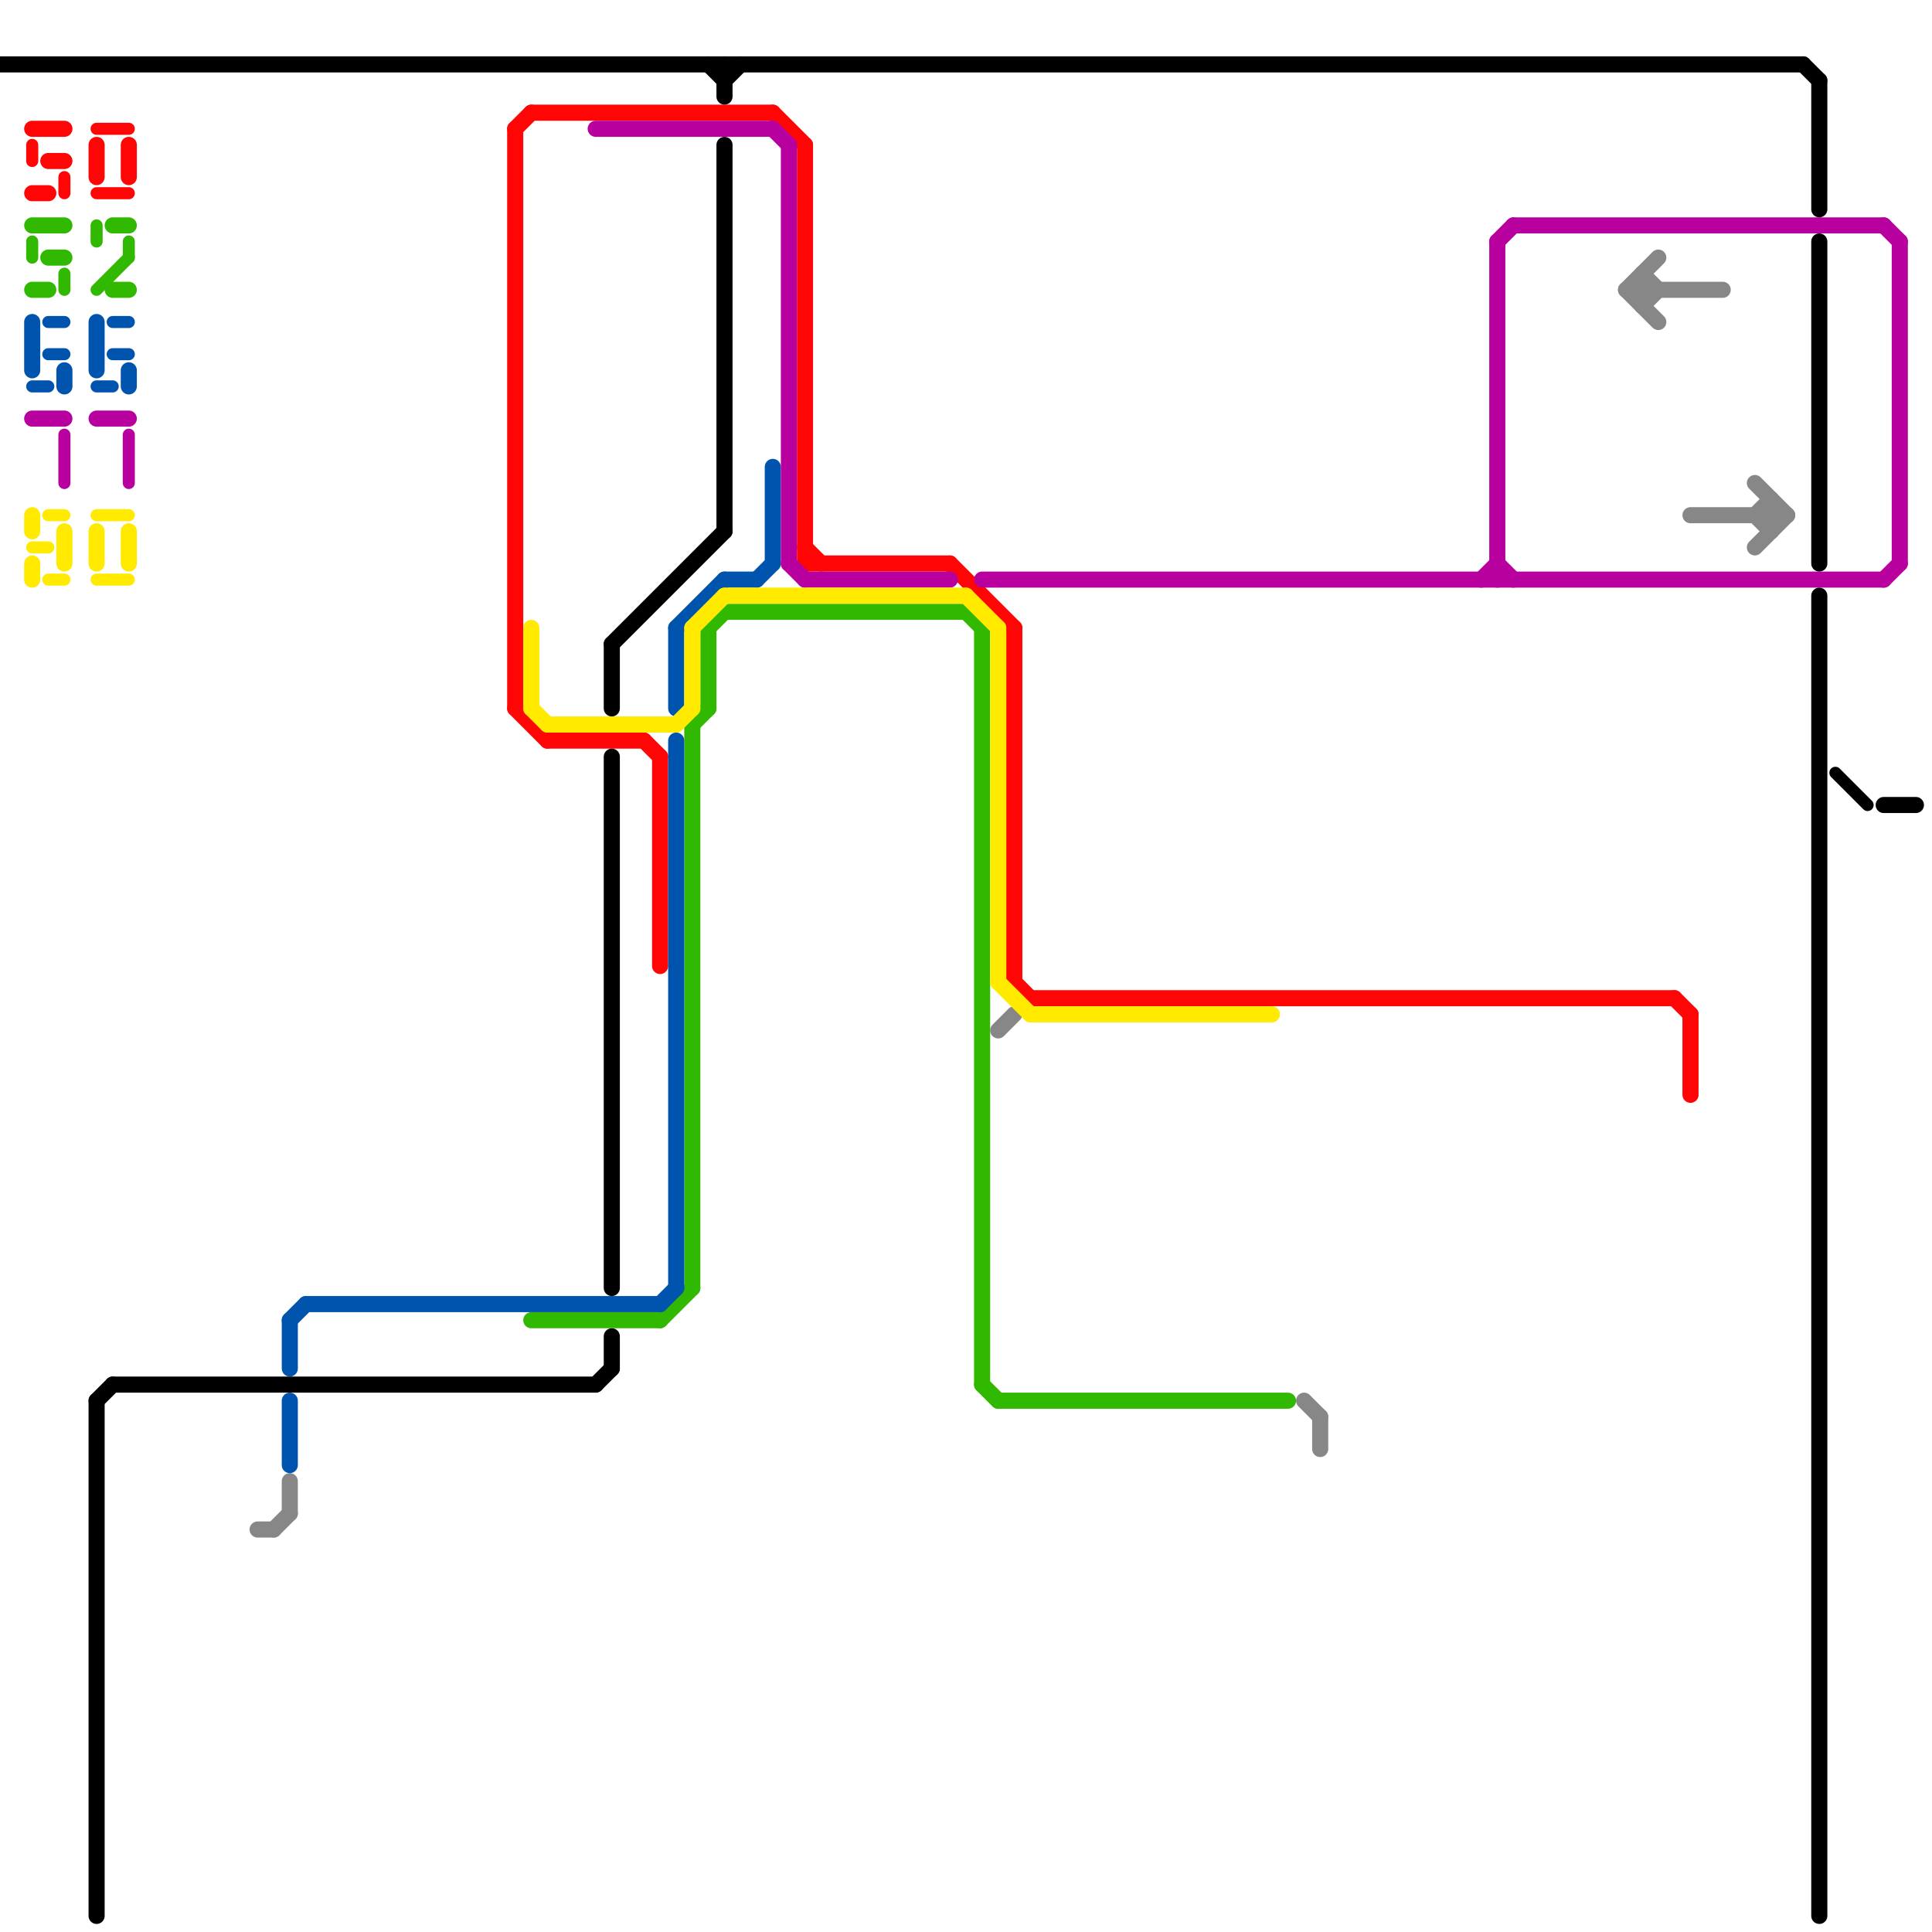 
<svg version="1.1" xmlns="http://www.w3.org/2000/svg" viewBox="0 0 120 120">
<style>text { font: 1px Helvetica; font-weight: 600; white-space: pre; dominant-baseline: central; } line { stroke-width: 1; fill: none; stroke-linecap: round; stroke-linejoin: round; } .c0 { stroke: #878787 } .c1 { stroke: #ff0505 } .c2 { stroke: #31b800 } .c3 { stroke: #0054ad } .c4 { stroke: #b8009f } .c5 { stroke: #ffea00 } .c6 { stroke: #000000 } .w2 { stroke-width: .75; }.w1 { stroke-width: 1; }</style><defs></defs><line class="c0 " x1="101" y1="18" x2="103" y2="20"/><line class="c0 " x1="102" y1="19" x2="103" y2="18"/><line class="c0 " x1="109" y1="30" x2="111" y2="32"/><line class="c0 " x1="101" y1="18" x2="103" y2="16"/><line class="c0 " x1="110" y1="31" x2="110" y2="33"/><line class="c0 " x1="101" y1="18" x2="107" y2="18"/><line class="c0 " x1="81" y1="87" x2="82" y2="88"/><line class="c0 " x1="102" y1="17" x2="103" y2="18"/><line class="c0 " x1="105" y1="32" x2="111" y2="32"/><line class="c0 " x1="109" y1="34" x2="111" y2="32"/><line class="c0 " x1="109" y1="32" x2="110" y2="31"/><line class="c0 " x1="16" y1="95" x2="17" y2="95"/><line class="c0 " x1="82" y1="88" x2="82" y2="90"/><line class="c0 " x1="102" y1="17" x2="102" y2="19"/><line class="c0 " x1="17" y1="95" x2="18" y2="94"/><line class="c0 " x1="62" y1="64" x2="63" y2="63"/><line class="c0 " x1="18" y1="92" x2="18" y2="94"/><line class="c0 " x1="109" y1="32" x2="110" y2="33"/><line class="c1 " x1="50" y1="34" x2="51" y2="35"/><line class="c1 " x1="33" y1="7" x2="48" y2="7"/><line class="c1 " x1="64" y1="62" x2="104" y2="62"/><line class="c1 " x1="32" y1="8" x2="32" y2="44"/><line class="c1 " x1="40" y1="46" x2="41" y2="47"/><line class="c1 " x1="63" y1="61" x2="64" y2="62"/><line class="c1 " x1="34" y1="46" x2="40" y2="46"/><line class="c1 " x1="8" y1="9" x2="8" y2="11"/><line class="c1 " x1="59" y1="35" x2="63" y2="39"/><line class="c1 " x1="104" y1="62" x2="105" y2="63"/><line class="c1 " x1="32" y1="44" x2="34" y2="46"/><line class="c1 " x1="3" y1="10" x2="4" y2="10"/><line class="c1 " x1="50" y1="9" x2="50" y2="35"/><line class="c1 " x1="6" y1="9" x2="6" y2="11"/><line class="c1 " x1="41" y1="47" x2="41" y2="60"/><line class="c1 " x1="105" y1="63" x2="105" y2="68"/><line class="c1 " x1="50" y1="35" x2="59" y2="35"/><line class="c1 " x1="63" y1="39" x2="63" y2="61"/><line class="c1 " x1="2" y1="12" x2="3" y2="12"/><line class="c1 " x1="2" y1="8" x2="4" y2="8"/><line class="c1 " x1="32" y1="8" x2="33" y2="7"/><line class="c1 " x1="48" y1="7" x2="50" y2="9"/><line class="c1 w2" x1="4" y1="11" x2="4" y2="12"/><line class="c1 w2" x1="6" y1="8" x2="8" y2="8"/><line class="c1 w2" x1="2" y1="9" x2="2" y2="10"/><line class="c1 w2" x1="6" y1="12" x2="8" y2="12"/><line class="c2 " x1="33" y1="82" x2="41" y2="82"/><line class="c2 " x1="44" y1="39" x2="44" y2="44"/><line class="c2 " x1="3" y1="16" x2="4" y2="16"/><line class="c2 " x1="62" y1="87" x2="80" y2="87"/><line class="c2 " x1="61" y1="39" x2="61" y2="86"/><line class="c2 " x1="7" y1="18" x2="8" y2="18"/><line class="c2 " x1="2" y1="14" x2="4" y2="14"/><line class="c2 " x1="60" y1="38" x2="61" y2="39"/><line class="c2 " x1="43" y1="45" x2="44" y2="44"/><line class="c2 " x1="44" y1="39" x2="45" y2="38"/><line class="c2 " x1="61" y1="86" x2="62" y2="87"/><line class="c2 " x1="41" y1="82" x2="43" y2="80"/><line class="c2 " x1="2" y1="18" x2="3" y2="18"/><line class="c2 " x1="7" y1="14" x2="8" y2="14"/><line class="c2 " x1="43" y1="45" x2="43" y2="80"/><line class="c2 " x1="45" y1="38" x2="60" y2="38"/><line class="c2 w2" x1="2" y1="15" x2="2" y2="16"/><line class="c2 w2" x1="6" y1="14" x2="6" y2="15"/><line class="c2 w2" x1="6" y1="18" x2="8" y2="16"/><line class="c2 w2" x1="4" y1="17" x2="4" y2="18"/><line class="c2 w2" x1="8" y1="15" x2="8" y2="16"/><line class="c3 " x1="4" y1="23" x2="4" y2="24"/><line class="c3 " x1="8" y1="23" x2="8" y2="24"/><line class="c3 " x1="18" y1="87" x2="18" y2="91"/><line class="c3 " x1="42" y1="46" x2="42" y2="80"/><line class="c3 " x1="18" y1="82" x2="18" y2="85"/><line class="c3 " x1="42" y1="39" x2="45" y2="36"/><line class="c3 " x1="41" y1="81" x2="42" y2="80"/><line class="c3 " x1="48" y1="29" x2="48" y2="35"/><line class="c3 " x1="2" y1="20" x2="2" y2="23"/><line class="c3 " x1="6" y1="20" x2="6" y2="23"/><line class="c3 " x1="18" y1="82" x2="19" y2="81"/><line class="c3 " x1="47" y1="36" x2="48" y2="35"/><line class="c3 " x1="45" y1="36" x2="47" y2="36"/><line class="c3 " x1="42" y1="39" x2="42" y2="44"/><line class="c3 " x1="19" y1="81" x2="41" y2="81"/><line class="c3 w2" x1="3" y1="22" x2="4" y2="22"/><line class="c3 w2" x1="7" y1="20" x2="8" y2="20"/><line class="c3 w2" x1="3" y1="20" x2="4" y2="20"/><line class="c3 w2" x1="7" y1="22" x2="8" y2="22"/><line class="c3 w2" x1="2" y1="24" x2="3" y2="24"/><line class="c3 w2" x1="6" y1="24" x2="7" y2="24"/><line class="c4 " x1="117" y1="14" x2="118" y2="15"/><line class="c4 " x1="93" y1="15" x2="94" y2="14"/><line class="c4 " x1="117" y1="36" x2="118" y2="35"/><line class="c4 " x1="118" y1="15" x2="118" y2="35"/><line class="c4 " x1="93" y1="15" x2="93" y2="36"/><line class="c4 " x1="92" y1="36" x2="93" y2="35"/><line class="c4 " x1="6" y1="26" x2="8" y2="26"/><line class="c4 " x1="49" y1="35" x2="50" y2="36"/><line class="c4 " x1="2" y1="26" x2="4" y2="26"/><line class="c4 " x1="37" y1="8" x2="48" y2="8"/><line class="c4 " x1="49" y1="9" x2="49" y2="35"/><line class="c4 " x1="93" y1="35" x2="94" y2="36"/><line class="c4 " x1="94" y1="14" x2="117" y2="14"/><line class="c4 " x1="61" y1="36" x2="117" y2="36"/><line class="c4 " x1="48" y1="8" x2="49" y2="9"/><line class="c4 " x1="50" y1="36" x2="59" y2="36"/><line class="c4 w2" x1="8" y1="27" x2="8" y2="30"/><line class="c4 w2" x1="4" y1="27" x2="4" y2="30"/><line class="c5 " x1="45" y1="37" x2="60" y2="37"/><line class="c5 " x1="43" y1="39" x2="43" y2="44"/><line class="c5 " x1="42" y1="45" x2="43" y2="44"/><line class="c5 " x1="43" y1="39" x2="45" y2="37"/><line class="c5 " x1="33" y1="44" x2="34" y2="45"/><line class="c5 " x1="62" y1="61" x2="64" y2="63"/><line class="c5 " x1="4" y1="33" x2="4" y2="35"/><line class="c5 " x1="2" y1="35" x2="2" y2="36"/><line class="c5 " x1="2" y1="32" x2="2" y2="33"/><line class="c5 " x1="33" y1="39" x2="33" y2="44"/><line class="c5 " x1="62" y1="39" x2="62" y2="61"/><line class="c5 " x1="8" y1="33" x2="8" y2="35"/><line class="c5 " x1="64" y1="63" x2="79" y2="63"/><line class="c5 " x1="34" y1="45" x2="42" y2="45"/><line class="c5 " x1="6" y1="33" x2="6" y2="35"/><line class="c5 " x1="60" y1="37" x2="62" y2="39"/><line class="c5 w2" x1="6" y1="32" x2="8" y2="32"/><line class="c5 w2" x1="3" y1="32" x2="4" y2="32"/><line class="c5 w2" x1="6" y1="36" x2="8" y2="36"/><line class="c5 w2" x1="3" y1="36" x2="4" y2="36"/><line class="c5 w2" x1="2" y1="34" x2="3" y2="34"/><line class="c6 " x1="38" y1="83" x2="38" y2="85"/><line class="c6 " x1="6" y1="87" x2="6" y2="119"/><line class="c6 " x1="38" y1="40" x2="45" y2="33"/><line class="c6 " x1="37" y1="86" x2="38" y2="85"/><line class="c6 " x1="117" y1="50" x2="119" y2="50"/><line class="c6 " x1="45" y1="9" x2="45" y2="33"/><line class="c6 " x1="113" y1="37" x2="113" y2="119"/><line class="c6 " x1="38" y1="40" x2="38" y2="44"/><line class="c6 " x1="6" y1="87" x2="7" y2="86"/><line class="c6 " x1="113" y1="15" x2="113" y2="35"/><line class="c6 " x1="7" y1="86" x2="37" y2="86"/><line class="c6 " x1="38" y1="47" x2="38" y2="80"/><line class="c6 " x1="45" y1="4" x2="45" y2="6"/><line class="c6 " x1="45" y1="5" x2="46" y2="4"/><line class="c6 " x1="44" y1="4" x2="45" y2="5"/><line class="c6 " x1="113" y1="5" x2="113" y2="13"/><line class="c6 " x1="112" y1="4" x2="113" y2="5"/><line class="c6 " x1="0" y1="4" x2="112" y2="4"/><line class="c6 w2" x1="114" y1="48" x2="116" y2="50"/>
</svg>
